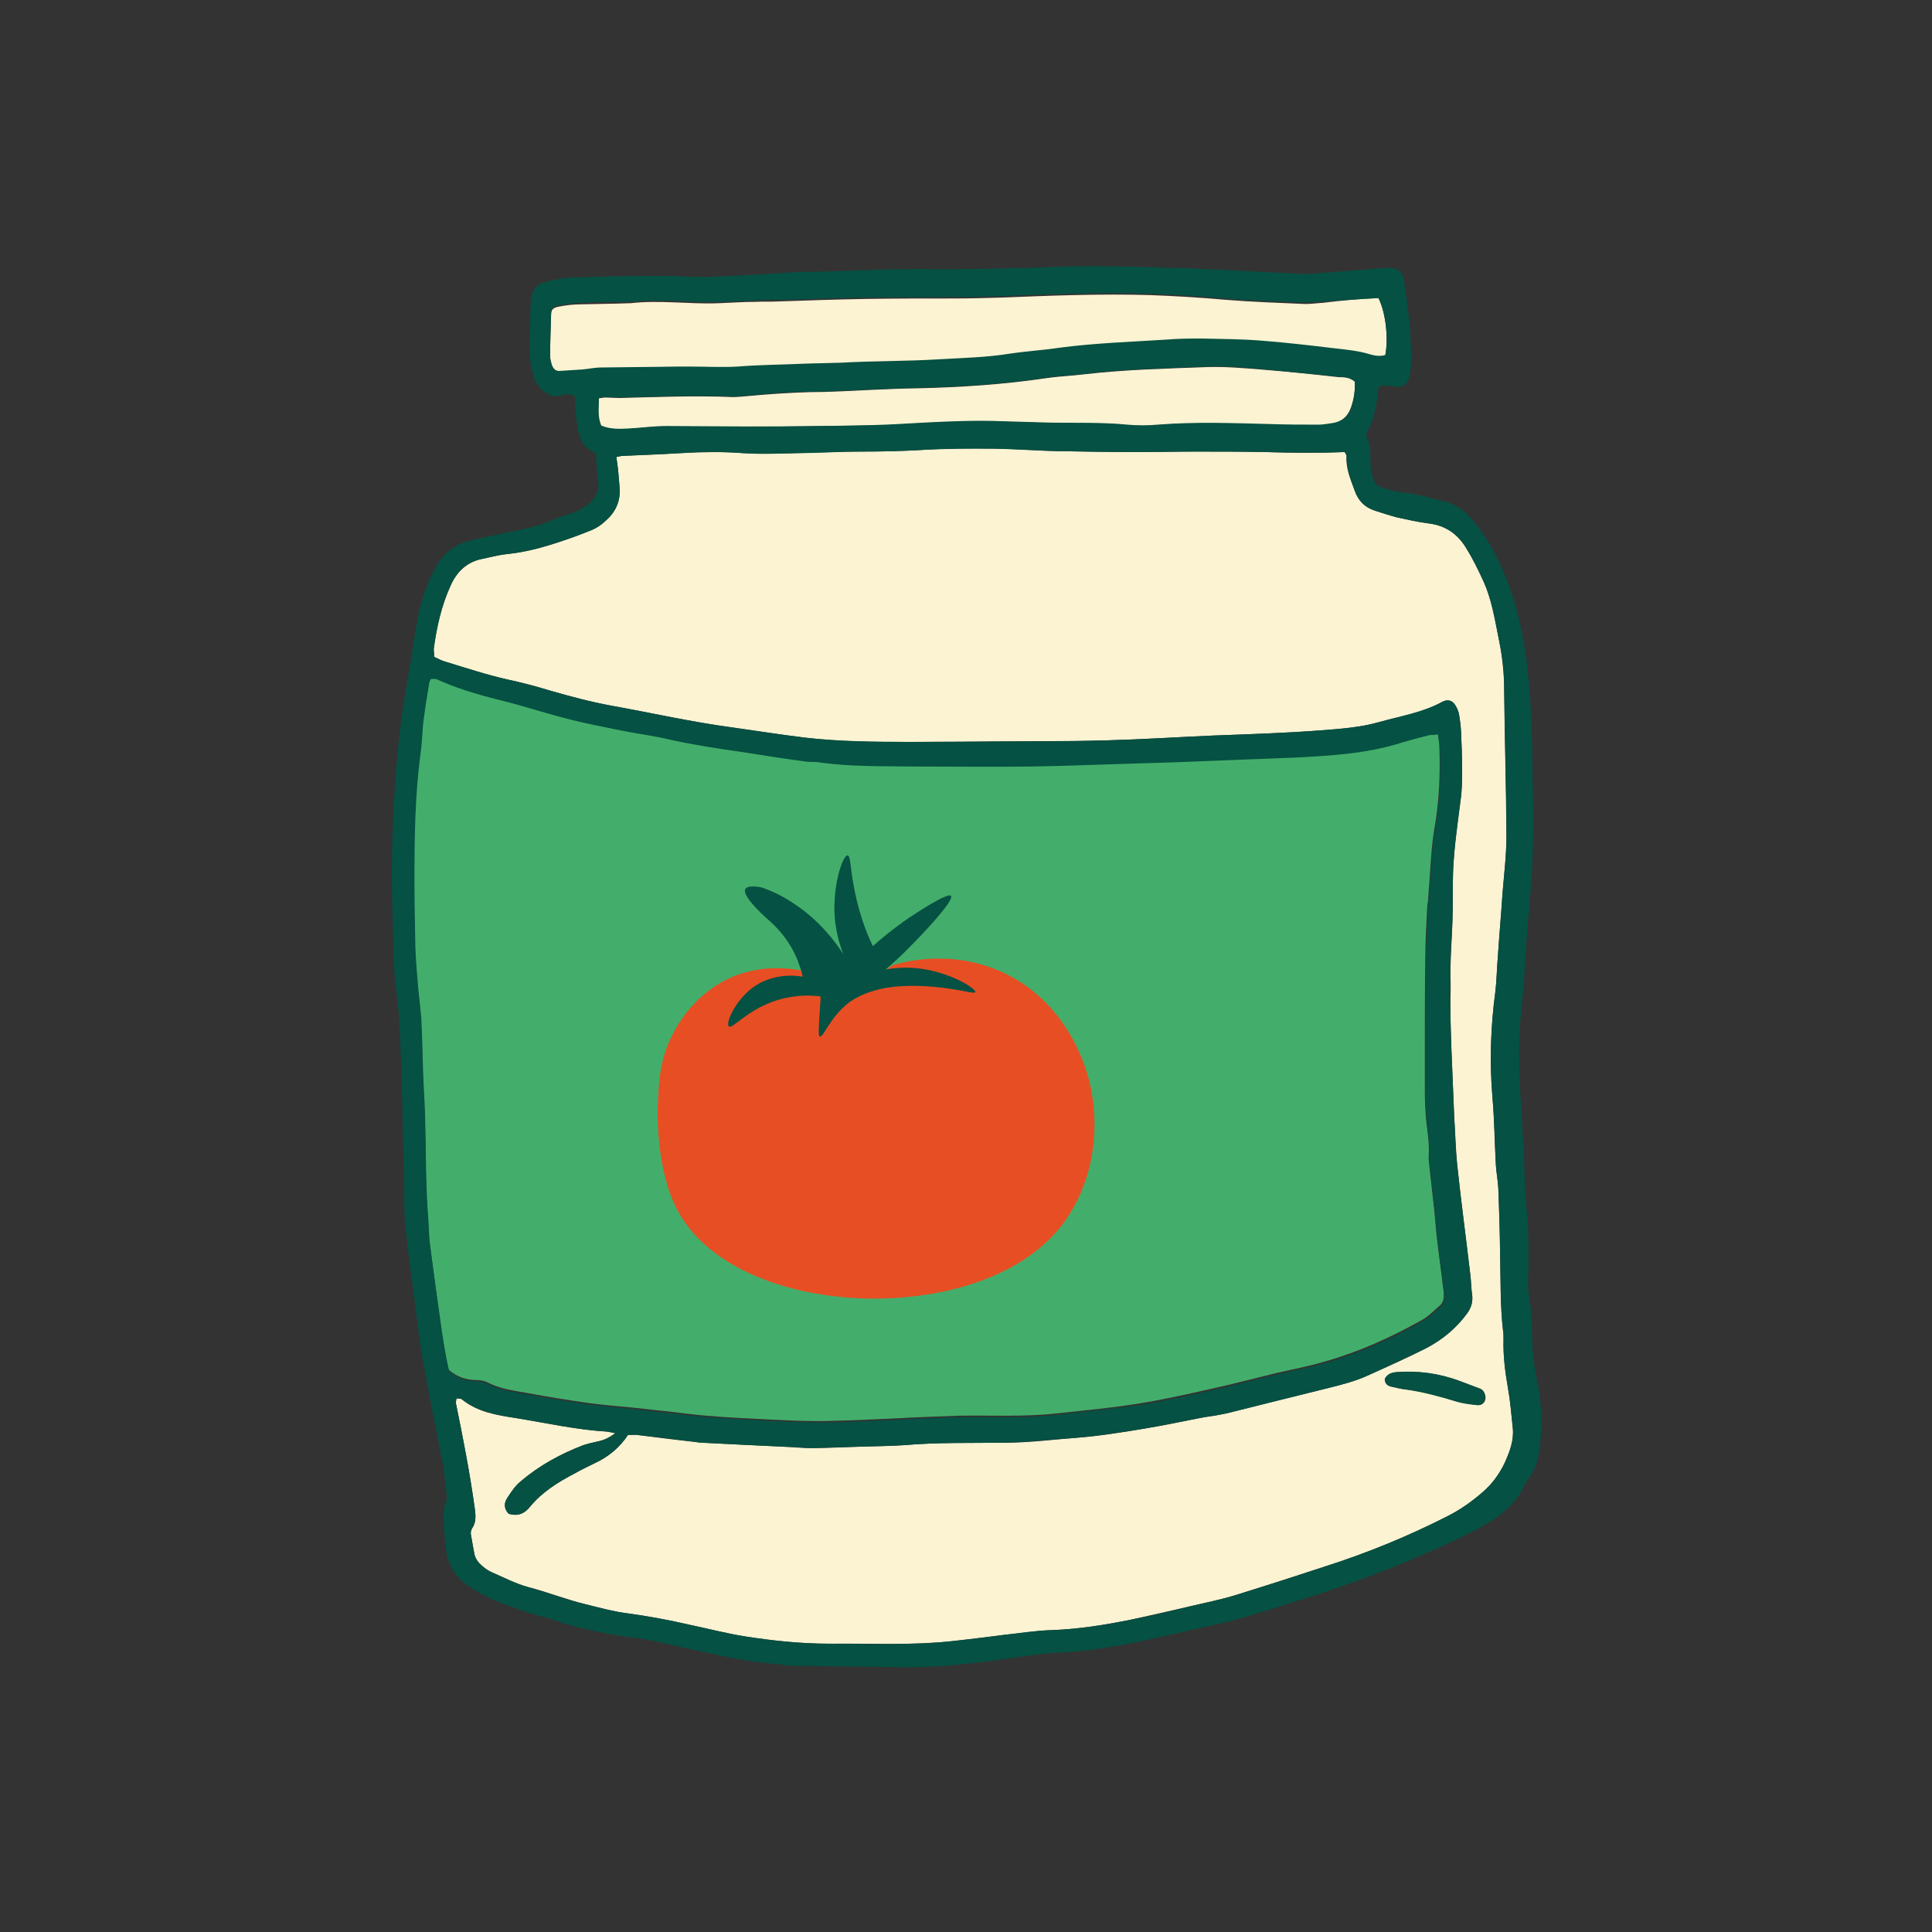 <?xml version="1.0" encoding="UTF-8"?>
<svg xmlns="http://www.w3.org/2000/svg" xmlns:xlink="http://www.w3.org/1999/xlink" width="49px" height="49px" viewBox="0 0 49 49" version="1.1">
<rect x="0" y="0" width="49" height="49" fill="#333333" stroke="none"/>
<g id="surface1">
<path style=" stroke:none;fill-rule:nonzero;fill:rgb(26.275%,68.235%,41.961%);fill-opacity:1;" d="M 36.469 18.621 C 36.48 18.719 36.504 18.805 36.504 18.902 C 36.531 19.602 36.504 20.297 36.383 20.996 C 36.297 21.488 36.285 21.965 36.246 22.453 C 36.234 22.551 36.234 22.664 36.223 22.762 C 36.223 22.836 36.211 22.895 36.199 22.969 C 36.176 23.422 36.148 23.875 36.148 24.328 C 36.137 25.102 36.137 25.871 36.137 26.633 C 36.137 26.988 36.137 27.355 36.137 27.711 C 36.137 27.906 36.148 28.102 36.16 28.297 C 36.188 28.641 36.262 28.984 36.234 29.34 C 36.234 29.363 36.234 29.387 36.234 29.414 C 36.285 29.867 36.332 30.32 36.383 30.758 C 36.406 30.98 36.418 31.199 36.445 31.422 C 36.492 31.836 36.555 32.254 36.602 32.672 C 36.617 32.746 36.617 32.805 36.617 32.879 C 36.617 32.965 36.59 33.039 36.531 33.098 C 36.371 33.234 36.223 33.395 36.039 33.492 C 35.27 33.922 34.461 34.289 33.602 34.531 C 33.184 34.656 32.77 34.73 32.352 34.828 C 31.801 34.961 31.25 35.109 30.688 35.23 C 30.086 35.367 29.484 35.5 28.875 35.598 C 28.199 35.707 27.512 35.77 26.828 35.844 C 25.98 35.941 25.125 35.891 24.281 35.906 C 23.887 35.918 23.484 35.941 23.09 35.953 C 23.02 35.953 22.957 35.965 22.883 35.965 C 22.258 35.992 21.621 36.027 20.996 36.039 C 20.52 36.051 20.039 36.027 19.562 36.004 C 19.012 35.977 18.473 35.953 17.922 35.906 C 17.59 35.879 17.246 35.832 16.918 35.793 C 16.648 35.77 16.391 35.734 16.121 35.707 C 15.73 35.672 15.336 35.637 14.945 35.586 C 14.418 35.512 13.891 35.426 13.363 35.328 C 13.035 35.27 12.703 35.23 12.383 35.07 C 12.301 35.023 12.188 35 12.078 35 C 11.82 35 11.602 34.926 11.379 34.742 C 11.258 34.262 11.184 33.738 11.121 33.223 C 11.051 32.645 10.965 32.07 10.891 31.496 C 10.867 31.312 10.867 31.129 10.852 30.93 C 10.781 30.035 10.805 29.145 10.77 28.234 C 10.754 27.867 10.73 27.488 10.719 27.121 C 10.707 26.668 10.695 26.215 10.668 25.762 C 10.656 25.48 10.609 25.211 10.586 24.93 C 10.559 24.609 10.523 24.305 10.523 23.984 C 10.512 23.422 10.5 22.871 10.5 22.309 C 10.484 21.219 10.512 20.141 10.656 19.062 C 10.695 18.777 10.707 18.496 10.73 18.227 C 10.77 17.922 10.816 17.629 10.867 17.332 C 10.879 17.285 10.891 17.246 10.914 17.188 C 10.965 17.188 11.012 17.176 11.051 17.188 C 11.562 17.418 12.09 17.578 12.641 17.715 C 13.207 17.859 13.758 18.043 14.32 18.18 C 14.785 18.301 15.25 18.387 15.715 18.484 C 16.133 18.57 16.539 18.621 16.953 18.719 C 17.566 18.852 18.191 18.949 18.816 19.035 C 19.355 19.109 19.895 19.195 20.434 19.281 C 20.531 19.293 20.641 19.281 20.738 19.293 C 21.57 19.418 22.418 19.391 23.25 19.402 C 24.207 19.418 25.16 19.418 26.117 19.402 C 26.852 19.391 27.586 19.367 28.32 19.344 C 28.824 19.332 29.328 19.316 29.828 19.293 C 30.785 19.258 31.738 19.219 32.695 19.184 C 33.039 19.172 33.367 19.148 33.711 19.121 C 34.336 19.074 34.961 18.988 35.562 18.793 C 35.77 18.719 35.992 18.668 36.199 18.621 C 36.285 18.645 36.359 18.645 36.469 18.621 Z M 36.469 18.621 "/>
<path style=" stroke:none;fill-rule:nonzero;fill:rgb(98.824%,95.294%,82.745%);fill-opacity:1;" d="M 11.012 16.66 C 11.012 16.574 11 16.523 11 16.465 C 11.074 15.914 11.195 15.363 11.43 14.848 C 11.578 14.516 11.82 14.27 12.188 14.184 C 12.41 14.137 12.641 14.074 12.875 14.051 C 13.363 14 13.832 13.867 14.297 13.707 C 14.539 13.621 14.773 13.535 15.02 13.438 C 15.129 13.391 15.25 13.316 15.336 13.23 C 15.594 13.008 15.742 12.727 15.715 12.371 C 15.703 12.238 15.691 12.09 15.68 11.957 C 15.668 11.848 15.656 11.723 15.633 11.59 C 15.703 11.578 15.754 11.562 15.801 11.562 C 16.293 11.539 16.781 11.527 17.273 11.492 C 17.801 11.465 18.312 11.453 18.84 11.492 C 19.305 11.527 19.773 11.504 20.238 11.492 C 20.777 11.477 21.305 11.453 21.84 11.453 C 22.395 11.453 22.934 11.441 23.484 11.406 C 24.047 11.367 24.621 11.367 25.199 11.379 C 25.738 11.379 26.266 11.43 26.805 11.441 C 27.477 11.453 28.152 11.465 28.824 11.465 C 29.328 11.465 29.828 11.453 30.332 11.453 C 30.918 11.453 31.496 11.453 32.082 11.465 C 32.758 11.492 33.43 11.492 34.105 11.465 C 34.117 11.504 34.152 11.527 34.152 11.562 C 34.129 11.883 34.25 12.152 34.359 12.445 C 34.445 12.691 34.605 12.863 34.863 12.949 C 35.047 13.008 35.242 13.07 35.426 13.121 C 35.695 13.18 35.977 13.242 36.246 13.277 C 36.664 13.328 36.969 13.547 37.18 13.891 C 37.352 14.16 37.496 14.453 37.633 14.762 C 37.828 15.203 37.914 15.668 38 16.145 C 38.086 16.551 38.133 16.941 38.148 17.359 C 38.16 18.645 38.207 19.918 38.207 21.203 C 38.207 21.684 38.148 22.16 38.109 22.637 C 38.074 23.188 38.023 23.727 37.988 24.281 C 37.961 24.574 37.961 24.855 37.926 25.148 C 37.805 26.043 37.777 26.938 37.852 27.832 C 37.902 28.395 37.902 28.973 37.938 29.535 C 37.949 29.73 37.988 29.926 38 30.121 C 38.023 30.699 38.047 31.262 38.047 31.836 C 38.062 32.477 38.047 33.113 38.121 33.75 C 38.133 33.82 38.133 33.883 38.133 33.957 C 38.121 34.375 38.172 34.789 38.246 35.207 C 38.305 35.539 38.332 35.879 38.367 36.211 C 38.402 36.531 38.293 36.812 38.172 37.082 C 38.035 37.375 37.84 37.645 37.594 37.852 C 37.324 38.086 37.043 38.281 36.738 38.441 C 35.734 38.953 34.691 39.383 33.613 39.727 C 32.867 39.973 32.105 40.215 31.359 40.449 C 30.969 40.57 30.574 40.645 30.172 40.742 C 29.684 40.855 29.191 40.965 28.703 41.074 C 28.027 41.211 27.355 41.32 26.668 41.344 C 26.266 41.355 25.859 41.43 25.457 41.465 C 25.016 41.516 24.574 41.578 24.133 41.625 C 23.102 41.734 22.062 41.676 21.02 41.688 C 20.309 41.688 19.602 41.613 18.902 41.504 C 18.426 41.43 17.973 41.309 17.504 41.211 C 16.965 41.086 16.441 40.988 15.887 40.914 C 15.531 40.867 15.18 40.77 14.836 40.684 C 14.344 40.559 13.879 40.375 13.402 40.254 C 13.082 40.168 12.777 40.008 12.469 39.875 C 12.371 39.836 12.285 39.777 12.215 39.703 C 12.129 39.629 12.055 39.531 12.031 39.41 C 12.004 39.25 11.969 39.09 11.945 38.93 C 11.93 38.883 11.945 38.809 11.969 38.77 C 12.078 38.613 12.066 38.453 12.043 38.27 C 11.918 37.363 11.746 36.48 11.562 35.586 C 11.551 35.551 11.562 35.523 11.578 35.465 C 11.625 35.477 11.676 35.465 11.711 35.488 C 12.117 35.82 12.605 35.891 13.082 35.965 C 13.855 36.09 14.613 36.262 15.398 36.309 C 15.445 36.309 15.496 36.32 15.605 36.348 C 15.434 36.48 15.289 36.531 15.129 36.566 C 15.02 36.59 14.895 36.617 14.797 36.652 C 14.223 36.871 13.672 37.168 13.207 37.57 C 13.07 37.68 12.973 37.828 12.875 37.977 C 12.777 38.109 12.777 38.258 12.898 38.391 C 13.133 38.465 13.305 38.391 13.449 38.207 C 13.746 37.84 14.148 37.594 14.566 37.375 C 14.738 37.277 14.922 37.191 15.094 37.105 C 15.434 36.945 15.715 36.715 15.926 36.395 C 16.012 36.395 16.098 36.383 16.172 36.395 C 16.648 36.457 17.113 36.516 17.59 36.566 C 17.664 36.578 17.727 36.578 17.801 36.59 C 18.547 36.629 19.293 36.664 20.027 36.699 C 20.211 36.715 20.395 36.727 20.594 36.727 C 21.035 36.727 21.473 36.699 21.914 36.688 C 22.258 36.676 22.59 36.676 22.934 36.652 C 23.789 36.578 24.66 36.602 25.516 36.59 C 26.105 36.59 26.68 36.516 27.258 36.469 C 27.844 36.43 28.434 36.332 29.02 36.234 C 29.484 36.16 29.953 36.062 30.43 35.965 C 30.602 35.93 30.773 35.918 30.945 35.879 C 31.027 35.867 31.129 35.844 31.215 35.82 C 32.047 35.609 32.879 35.402 33.723 35.195 C 34.066 35.109 34.398 35.023 34.715 34.875 C 35.207 34.656 35.695 34.434 36.176 34.191 C 36.578 33.98 36.934 33.688 37.203 33.32 C 37.312 33.172 37.352 33.039 37.34 32.867 C 37.312 32.684 37.312 32.5 37.289 32.316 C 37.18 31.383 37.055 30.465 36.957 29.535 C 36.922 29.145 36.91 28.75 36.883 28.348 C 36.859 27.77 36.836 27.207 36.812 26.633 C 36.801 26.266 36.785 25.883 36.785 25.516 C 36.785 25.258 36.801 25.004 36.785 24.746 C 36.785 24.391 36.812 24.023 36.824 23.668 C 36.848 23.238 36.848 22.809 36.848 22.379 C 36.848 21.684 36.957 20.984 37.043 20.297 C 37.082 20.027 37.082 19.758 37.082 19.504 C 37.082 19.184 37.07 18.879 37.055 18.559 C 37.055 18.426 37.031 18.277 37.008 18.141 C 36.996 18.055 36.957 17.957 36.91 17.887 C 36.836 17.762 36.715 17.727 36.578 17.801 C 36.078 18.082 35.523 18.168 34.984 18.312 C 34.508 18.449 34.008 18.484 33.504 18.523 C 32.586 18.594 31.668 18.621 30.746 18.656 C 29.852 18.695 28.961 18.754 28.066 18.777 C 27.121 18.805 26.18 18.793 25.234 18.805 C 24.512 18.805 23.789 18.816 23.066 18.816 C 22.184 18.816 21.289 18.816 20.41 18.707 C 19.797 18.633 19.184 18.535 18.57 18.449 C 17.543 18.312 16.539 18.082 15.508 17.898 C 14.98 17.801 14.469 17.664 13.953 17.516 C 13.598 17.406 13.242 17.309 12.875 17.234 C 12.336 17.113 11.82 16.941 11.293 16.781 C 11.207 16.758 11.121 16.711 11.012 16.66 Z M 35.121 34.973 C 35.121 35.086 35.184 35.145 35.293 35.168 C 35.414 35.195 35.539 35.23 35.672 35.242 C 36.102 35.293 36.516 35.402 36.922 35.539 C 37.094 35.586 37.289 35.609 37.473 35.637 C 37.621 35.648 37.707 35.523 37.668 35.379 C 37.645 35.293 37.594 35.23 37.508 35.207 C 37.352 35.145 37.18 35.086 37.02 35.023 C 36.492 34.828 35.965 34.766 35.414 34.801 C 35.27 34.816 35.184 34.852 35.121 34.973 Z M 35.121 34.973 "/>
<path style=" stroke:none;fill-rule:nonzero;fill:rgb(98.824%,95.294%,82.745%);fill-opacity:1;" d="M 34.961 7.559 C 35.145 7.926 35.219 8.574 35.133 9.039 C 35.023 9.09 34.887 9.078 34.766 9.027 C 34.461 8.93 34.152 8.895 33.836 8.867 C 33.211 8.797 32.586 8.723 31.961 8.672 C 31.469 8.637 30.98 8.637 30.492 8.625 C 30.184 8.625 29.879 8.625 29.582 8.648 C 28.676 8.711 27.77 8.734 26.863 8.855 C 26.449 8.918 26.031 8.941 25.613 9.004 C 25.016 9.09 24.414 9.113 23.801 9.152 C 22.98 9.199 22.148 9.188 21.328 9.238 C 21.02 9.25 20.727 9.25 20.422 9.262 C 19.844 9.285 19.281 9.285 18.707 9.336 C 18.312 9.371 17.91 9.336 17.516 9.336 C 17.406 9.336 17.285 9.32 17.176 9.336 C 16.539 9.336 15.887 9.348 15.25 9.359 C 15.094 9.359 14.934 9.395 14.762 9.406 C 14.578 9.422 14.395 9.434 14.211 9.445 C 14.102 9.445 14.027 9.395 14 9.297 C 13.977 9.223 13.953 9.137 13.953 9.066 C 13.953 8.711 13.965 8.344 13.977 7.988 C 13.977 7.852 14.027 7.805 14.172 7.777 C 14.355 7.742 14.539 7.719 14.723 7.719 C 15.129 7.707 15.547 7.707 15.949 7.691 C 15.961 7.691 15.973 7.691 15.984 7.691 C 16.734 7.605 17.48 7.719 18.215 7.691 C 18.535 7.68 18.84 7.656 19.16 7.656 C 19.355 7.645 19.551 7.656 19.746 7.645 C 20.48 7.621 21.219 7.594 21.953 7.582 C 22.699 7.57 23.445 7.57 24.195 7.57 C 24.598 7.57 25.016 7.559 25.418 7.547 C 26.668 7.496 27.906 7.449 29.156 7.484 C 29.805 7.508 30.453 7.547 31.102 7.605 C 31.738 7.656 32.375 7.68 33.027 7.707 C 33.199 7.719 33.367 7.691 33.555 7.68 C 34.02 7.621 34.484 7.582 34.961 7.559 Z M 34.961 7.559 "/>
<path style=" stroke:none;fill-rule:nonzero;fill:rgb(98.824%,95.294%,82.745%);fill-opacity:1;" d="M 34.359 9.676 C 34.375 9.91 34.336 10.129 34.262 10.34 C 34.176 10.57 34.02 10.707 33.785 10.742 C 33.676 10.77 33.555 10.781 33.441 10.781 C 33.027 10.781 32.609 10.781 32.18 10.77 C 31.238 10.742 30.293 10.707 29.352 10.781 C 29.094 10.805 28.836 10.805 28.578 10.781 C 27.941 10.719 27.293 10.742 26.656 10.73 C 26.25 10.719 25.836 10.707 25.43 10.695 C 24.758 10.668 24.082 10.695 23.41 10.73 C 22.98 10.754 22.551 10.793 22.125 10.793 C 21.082 10.805 20.055 10.816 19.012 10.828 C 18.301 10.828 17.59 10.816 16.879 10.816 C 16.562 10.816 16.254 10.852 15.938 10.879 C 15.703 10.891 15.473 10.902 15.238 10.805 C 15.141 10.586 15.18 10.352 15.18 10.105 C 15.25 10.094 15.301 10.082 15.363 10.082 C 15.473 10.082 15.594 10.094 15.703 10.094 C 16.66 10.07 17.617 10.031 18.57 10.07 C 18.695 10.07 18.828 10.059 18.949 10.047 C 19.488 9.996 20.016 9.961 20.555 9.945 C 21.082 9.945 21.609 9.91 22.125 9.887 C 22.504 9.875 22.895 9.848 23.273 9.848 C 24.367 9.824 25.469 9.75 26.547 9.59 C 26.863 9.543 27.195 9.531 27.512 9.492 C 28.555 9.371 29.609 9.348 30.648 9.309 C 31.09 9.297 31.531 9.336 31.973 9.371 C 32.633 9.422 33.297 9.492 33.957 9.566 C 34.09 9.566 34.227 9.566 34.359 9.676 Z M 34.359 9.676 "/>
<path style=" stroke:none;fill-rule:nonzero;fill:rgb(1.961%,31.765%,26.275%);fill-opacity:1;" d="M 15.117 11.504 C 14.773 11.355 14.676 11.086 14.641 10.793 C 14.602 10.547 14.59 10.301 14.578 10.059 C 14.492 9.973 14.383 9.996 14.285 10.02 C 14.148 10.047 14.016 10.082 13.879 9.984 C 13.73 9.887 13.598 9.762 13.547 9.59 C 13.5 9.406 13.438 9.211 13.438 9.016 C 13.426 8.562 13.449 8.109 13.461 7.656 C 13.461 7.582 13.477 7.523 13.5 7.449 C 13.547 7.312 13.621 7.215 13.781 7.168 C 14.074 7.082 14.371 7.031 14.676 7.031 C 15.375 7.008 16.07 6.996 16.77 6.996 C 17.164 6.996 17.566 7.031 17.957 7.02 C 18.73 6.996 19.488 6.945 20.262 6.898 C 20.285 6.898 20.309 6.898 20.336 6.898 C 21.414 6.883 22.504 6.812 23.582 6.824 C 24.367 6.836 25.137 6.812 25.922 6.797 C 26.496 6.785 27.059 6.75 27.637 6.75 C 28.371 6.75 29.105 6.773 29.84 6.797 C 30.086 6.797 30.332 6.812 30.574 6.824 C 31.383 6.859 32.207 6.91 33.016 6.945 C 33.184 6.957 33.367 6.934 33.539 6.922 C 34.066 6.883 34.582 6.836 35.109 6.797 C 35.184 6.797 35.242 6.785 35.316 6.797 C 35.465 6.812 35.574 6.922 35.598 7.066 C 35.707 7.73 35.781 8.379 35.793 9.055 C 35.793 9.211 35.781 9.383 35.746 9.543 C 35.695 9.777 35.574 9.836 35.328 9.801 C 35.242 9.789 35.145 9.777 35.047 9.777 C 35.023 9.777 35.012 9.789 34.961 9.812 C 34.926 10.23 34.852 10.656 34.645 11.023 C 34.68 11.137 34.715 11.223 34.742 11.309 C 34.754 11.391 34.754 11.492 34.754 11.59 C 34.754 11.773 34.766 11.957 34.828 12.141 C 34.863 12.25 34.926 12.324 35.035 12.359 C 35.207 12.41 35.367 12.469 35.539 12.484 C 35.918 12.52 36.297 12.629 36.664 12.727 C 37.008 12.812 37.254 13.059 37.461 13.328 C 37.766 13.719 37.988 14.148 38.172 14.602 C 38.477 15.336 38.637 16.109 38.734 16.906 C 38.871 18.055 38.855 19.207 38.883 20.359 C 38.895 20.922 38.883 21.473 38.855 22.039 C 38.82 22.664 38.758 23.289 38.711 23.91 C 38.699 24.07 38.699 24.242 38.684 24.402 C 38.648 24.844 38.625 25.285 38.574 25.727 C 38.539 26.043 38.539 26.352 38.527 26.668 C 38.527 27.551 38.613 28.434 38.648 29.328 C 38.66 29.684 38.672 30.051 38.699 30.406 C 38.711 30.676 38.758 30.945 38.758 31.199 C 38.77 31.605 38.77 32.008 38.758 32.426 C 38.758 32.609 38.758 32.793 38.797 32.977 C 38.844 33.297 38.855 33.625 38.855 33.957 C 38.871 34.312 38.906 34.656 38.98 35 C 39.113 35.621 39.125 36.246 39.027 36.871 C 38.992 37.07 38.93 37.254 38.82 37.422 C 38.77 37.484 38.723 37.559 38.684 37.633 C 38.441 38.184 37.961 38.516 37.461 38.785 C 37.02 39.016 36.566 39.223 36.102 39.422 C 35.707 39.594 35.305 39.762 34.914 39.91 C 33.871 40.316 32.805 40.633 31.738 40.965 C 31.215 41.125 30.688 41.234 30.148 41.355 C 29.582 41.492 29.008 41.613 28.445 41.723 C 27.906 41.82 27.367 41.895 26.816 41.918 C 26.484 41.934 26.141 41.98 25.812 42.031 C 24.781 42.176 23.754 42.312 22.711 42.285 C 21.855 42.262 20.984 42.262 20.125 42.25 C 19.98 42.25 19.832 42.215 19.672 42.203 C 18.73 42.129 17.812 41.883 16.895 41.688 C 16.574 41.613 16.254 41.551 15.938 41.516 C 15.434 41.453 14.957 41.344 14.469 41.223 C 14.297 41.184 14.137 41.109 13.965 41.062 C 13.746 41 13.512 40.941 13.293 40.867 C 12.766 40.684 12.238 40.5 11.785 40.156 C 11.492 39.934 11.344 39.617 11.309 39.262 C 11.293 39.141 11.281 39.004 11.27 38.883 C 11.246 38.602 11.207 38.332 11.32 38.062 C 11.344 38 11.332 37.926 11.32 37.852 C 11.293 37.609 11.27 37.363 11.234 37.129 C 11.207 36.996 11.172 36.859 11.148 36.727 C 11 35.953 10.84 35.168 10.707 34.398 C 10.609 33.848 10.559 33.297 10.484 32.73 C 10.461 32.598 10.449 32.449 10.426 32.316 C 10.363 31.836 10.301 31.371 10.266 30.895 C 10.242 30.562 10.254 30.223 10.242 29.879 C 10.23 29.266 10.215 28.641 10.203 28.027 C 10.18 27.344 10.168 26.656 10.129 25.969 C 10.117 25.676 10.082 25.395 10.047 25.102 C 9.973 24.551 9.973 23.984 9.961 23.422 C 9.922 22.246 9.934 21.07 10.02 19.895 C 10.082 18.949 10.191 18.02 10.363 17.09 C 10.438 16.684 10.484 16.281 10.559 15.875 C 10.633 15.375 10.781 14.895 11.012 14.453 C 11.207 14.074 11.504 13.805 11.93 13.707 C 12.348 13.609 12.777 13.523 13.191 13.438 C 13.488 13.379 13.781 13.293 14.062 13.168 C 14.297 13.07 14.555 13.023 14.773 12.887 C 15.02 12.738 15.164 12.57 15.18 12.285 C 15.141 12.016 15.129 11.773 15.117 11.504 Z M 36.469 18.621 C 36.371 18.633 36.285 18.633 36.211 18.656 C 36.004 18.707 35.781 18.766 35.574 18.828 C 34.973 19.023 34.348 19.109 33.723 19.16 C 33.383 19.184 33.051 19.207 32.707 19.219 C 31.754 19.258 30.797 19.293 29.84 19.332 C 29.34 19.344 28.836 19.367 28.336 19.379 C 27.598 19.402 26.863 19.43 26.129 19.441 C 25.172 19.453 24.219 19.441 23.262 19.441 C 22.43 19.43 21.586 19.453 20.75 19.332 C 20.652 19.316 20.543 19.332 20.445 19.316 C 19.906 19.246 19.367 19.16 18.828 19.074 C 18.203 18.988 17.59 18.891 16.965 18.754 C 16.562 18.656 16.145 18.609 15.73 18.523 C 15.262 18.426 14.797 18.34 14.332 18.215 C 13.77 18.07 13.219 17.887 12.652 17.75 C 12.117 17.617 11.578 17.457 11.062 17.223 C 11.023 17.211 10.977 17.223 10.926 17.223 C 10.902 17.273 10.879 17.32 10.879 17.371 C 10.828 17.664 10.781 17.973 10.742 18.266 C 10.707 18.547 10.707 18.828 10.668 19.098 C 10.523 20.176 10.512 21.254 10.512 22.344 C 10.512 22.906 10.523 23.457 10.535 24.023 C 10.547 24.34 10.57 24.648 10.598 24.965 C 10.621 25.246 10.656 25.516 10.684 25.797 C 10.707 26.25 10.719 26.703 10.73 27.16 C 10.742 27.527 10.77 27.906 10.781 28.273 C 10.805 29.168 10.793 30.074 10.867 30.969 C 10.879 31.152 10.879 31.336 10.902 31.531 C 10.977 32.105 11.051 32.684 11.137 33.258 C 11.207 33.773 11.281 34.301 11.391 34.777 C 11.602 34.961 11.832 35.035 12.09 35.035 C 12.188 35.035 12.301 35.059 12.398 35.109 C 12.703 35.27 13.047 35.305 13.379 35.367 C 13.902 35.465 14.43 35.551 14.957 35.621 C 15.348 35.672 15.742 35.707 16.133 35.746 C 16.402 35.77 16.66 35.809 16.93 35.832 C 17.262 35.867 17.602 35.918 17.934 35.941 C 18.484 35.977 19.023 36.016 19.574 36.039 C 20.055 36.062 20.531 36.078 21.008 36.078 C 21.633 36.062 22.27 36.027 22.895 36.004 C 22.969 36.004 23.031 35.992 23.102 35.992 C 23.496 35.977 23.898 35.953 24.293 35.941 C 25.137 35.93 25.996 35.977 26.84 35.879 C 27.527 35.793 28.199 35.734 28.887 35.637 C 29.496 35.539 30.098 35.402 30.699 35.27 C 31.25 35.145 31.801 35 32.363 34.863 C 32.781 34.766 33.211 34.68 33.613 34.57 C 34.473 34.324 35.281 33.957 36.051 33.527 C 36.234 33.43 36.383 33.27 36.543 33.137 C 36.602 33.074 36.641 33 36.629 32.914 C 36.629 32.844 36.629 32.781 36.617 32.707 C 36.566 32.289 36.504 31.875 36.457 31.457 C 36.43 31.238 36.418 31.016 36.395 30.797 C 36.348 30.344 36.297 29.891 36.246 29.449 C 36.246 29.426 36.234 29.398 36.246 29.375 C 36.273 29.02 36.199 28.676 36.176 28.336 C 36.16 28.137 36.148 27.941 36.148 27.746 C 36.148 27.391 36.148 27.023 36.148 26.668 C 36.148 25.898 36.148 25.125 36.16 24.367 C 36.16 23.91 36.199 23.457 36.211 23.004 C 36.211 22.934 36.223 22.871 36.234 22.797 C 36.246 22.699 36.246 22.59 36.262 22.492 C 36.297 22 36.309 21.512 36.395 21.035 C 36.516 20.348 36.543 19.648 36.516 18.938 C 36.504 18.816 36.48 18.73 36.469 18.621 Z M 11.012 16.66 C 11.121 16.711 11.207 16.758 11.293 16.781 C 11.82 16.941 12.336 17.113 12.875 17.234 C 13.242 17.32 13.598 17.406 13.953 17.516 C 14.469 17.664 14.98 17.801 15.508 17.898 C 16.523 18.082 17.543 18.312 18.57 18.449 C 19.184 18.535 19.797 18.633 20.41 18.707 C 21.289 18.805 22.172 18.816 23.066 18.816 C 23.789 18.816 24.512 18.816 25.234 18.805 C 26.18 18.805 27.121 18.805 28.066 18.777 C 28.961 18.754 29.852 18.695 30.746 18.656 C 31.668 18.621 32.586 18.594 33.504 18.523 C 34.008 18.484 34.508 18.449 34.984 18.312 C 35.523 18.156 36.078 18.07 36.578 17.801 C 36.715 17.727 36.836 17.762 36.91 17.887 C 36.957 17.957 36.996 18.055 37.008 18.141 C 37.031 18.277 37.043 18.426 37.055 18.559 C 37.07 18.879 37.082 19.184 37.082 19.504 C 37.082 19.773 37.082 20.039 37.043 20.297 C 36.957 20.996 36.848 21.684 36.848 22.379 C 36.848 22.809 36.848 23.238 36.824 23.668 C 36.801 24.023 36.773 24.391 36.785 24.746 C 36.785 25.004 36.773 25.258 36.785 25.516 C 36.785 25.883 36.801 26.266 36.812 26.633 C 36.836 27.207 36.859 27.77 36.883 28.348 C 36.91 28.738 36.91 29.145 36.957 29.535 C 37.055 30.465 37.18 31.383 37.289 32.316 C 37.312 32.5 37.312 32.684 37.34 32.867 C 37.352 33.039 37.312 33.172 37.203 33.32 C 36.922 33.699 36.578 33.98 36.176 34.191 C 35.695 34.434 35.207 34.645 34.715 34.875 C 34.398 35.023 34.066 35.109 33.723 35.195 C 32.891 35.402 32.059 35.609 31.215 35.82 C 31.129 35.844 31.027 35.855 30.945 35.879 C 30.773 35.906 30.602 35.93 30.43 35.965 C 29.965 36.051 29.496 36.148 29.02 36.234 C 28.434 36.332 27.844 36.418 27.258 36.469 C 26.68 36.504 26.094 36.578 25.516 36.59 C 24.66 36.602 23.789 36.578 22.934 36.652 C 22.602 36.676 22.258 36.676 21.914 36.688 C 21.473 36.699 21.035 36.715 20.594 36.727 C 20.41 36.727 20.227 36.699 20.027 36.699 C 19.281 36.664 18.535 36.629 17.801 36.59 C 17.727 36.59 17.664 36.578 17.59 36.566 C 17.113 36.504 16.648 36.445 16.172 36.395 C 16.086 36.383 16.012 36.395 15.926 36.395 C 15.715 36.715 15.434 36.945 15.094 37.105 C 14.91 37.191 14.738 37.277 14.566 37.375 C 14.148 37.594 13.758 37.84 13.449 38.207 C 13.305 38.391 13.133 38.465 12.898 38.391 C 12.777 38.258 12.777 38.121 12.875 37.977 C 12.973 37.828 13.07 37.68 13.207 37.57 C 13.684 37.168 14.223 36.871 14.797 36.652 C 14.91 36.617 15.02 36.59 15.129 36.566 C 15.289 36.543 15.434 36.48 15.605 36.348 C 15.496 36.332 15.445 36.32 15.398 36.309 C 14.613 36.262 13.855 36.09 13.082 35.965 C 12.605 35.891 12.117 35.809 11.711 35.488 C 11.688 35.465 11.625 35.465 11.578 35.465 C 11.578 35.512 11.562 35.551 11.562 35.586 C 11.746 36.48 11.918 37.363 12.043 38.27 C 12.066 38.441 12.078 38.613 11.969 38.77 C 11.945 38.809 11.93 38.883 11.945 38.93 C 11.969 39.09 12.004 39.25 12.031 39.41 C 12.055 39.531 12.129 39.629 12.215 39.703 C 12.285 39.762 12.383 39.836 12.469 39.875 C 12.777 40.008 13.082 40.168 13.402 40.254 C 13.879 40.387 14.344 40.57 14.836 40.684 C 15.191 40.77 15.531 40.867 15.887 40.914 C 16.426 40.988 16.965 41.086 17.504 41.211 C 17.973 41.309 18.438 41.43 18.902 41.504 C 19.602 41.613 20.309 41.688 21.02 41.688 C 22.062 41.688 23.09 41.734 24.133 41.625 C 24.574 41.578 25.016 41.527 25.457 41.465 C 25.859 41.418 26.266 41.355 26.668 41.344 C 27.355 41.32 28.039 41.211 28.703 41.074 C 29.191 40.977 29.684 40.867 30.172 40.742 C 30.562 40.656 30.969 40.57 31.359 40.449 C 32.121 40.215 32.867 39.973 33.613 39.727 C 34.691 39.383 35.734 38.953 36.738 38.441 C 37.055 38.281 37.34 38.074 37.594 37.852 C 37.852 37.633 38.035 37.375 38.172 37.082 C 38.293 36.801 38.402 36.516 38.367 36.211 C 38.332 35.879 38.305 35.539 38.246 35.207 C 38.172 34.789 38.121 34.375 38.133 33.957 C 38.133 33.883 38.133 33.82 38.121 33.75 C 38.047 33.113 38.062 32.477 38.047 31.836 C 38.035 31.262 38.023 30.699 38 30.121 C 37.988 29.926 37.949 29.73 37.938 29.535 C 37.914 28.973 37.902 28.395 37.852 27.832 C 37.777 26.938 37.805 26.043 37.926 25.148 C 37.961 24.867 37.961 24.574 37.988 24.281 C 38.023 23.727 38.074 23.188 38.109 22.637 C 38.148 22.16 38.207 21.684 38.207 21.203 C 38.195 19.918 38.16 18.645 38.148 17.359 C 38.148 16.953 38.086 16.551 38 16.145 C 37.902 15.68 37.828 15.203 37.633 14.762 C 37.496 14.469 37.352 14.172 37.18 13.891 C 36.969 13.547 36.664 13.328 36.246 13.277 C 35.965 13.242 35.695 13.18 35.426 13.121 C 35.23 13.07 35.047 13.008 34.863 12.949 C 34.605 12.863 34.445 12.691 34.359 12.445 C 34.262 12.164 34.141 11.883 34.152 11.562 C 34.152 11.539 34.129 11.504 34.105 11.465 C 33.43 11.492 32.758 11.477 32.082 11.465 C 31.496 11.453 30.918 11.453 30.332 11.453 C 29.828 11.453 29.328 11.465 28.824 11.465 C 28.152 11.465 27.477 11.453 26.805 11.441 C 26.266 11.43 25.738 11.391 25.199 11.379 C 24.621 11.379 24.059 11.379 23.484 11.406 C 22.934 11.441 22.395 11.453 21.84 11.453 C 21.305 11.453 20.777 11.492 20.238 11.492 C 19.773 11.504 19.305 11.516 18.84 11.492 C 18.312 11.453 17.785 11.453 17.273 11.492 C 16.781 11.516 16.293 11.539 15.801 11.562 C 15.754 11.562 15.691 11.578 15.633 11.59 C 15.645 11.723 15.668 11.832 15.68 11.957 C 15.691 12.09 15.703 12.238 15.715 12.371 C 15.742 12.727 15.605 13.008 15.336 13.23 C 15.238 13.316 15.129 13.391 15.02 13.438 C 14.785 13.535 14.539 13.633 14.297 13.707 C 13.832 13.867 13.363 14 12.875 14.051 C 12.641 14.074 12.422 14.137 12.188 14.184 C 11.82 14.27 11.578 14.516 11.43 14.848 C 11.195 15.363 11.074 15.902 11 16.465 C 11 16.512 11.012 16.574 11.012 16.66 Z M 34.961 7.559 C 34.484 7.582 34.02 7.621 33.555 7.645 C 33.383 7.656 33.199 7.68 33.027 7.668 C 32.391 7.645 31.738 7.633 31.102 7.57 C 30.453 7.523 29.805 7.473 29.156 7.449 C 27.906 7.41 26.668 7.461 25.418 7.508 C 25.016 7.523 24.598 7.535 24.195 7.535 C 23.445 7.547 22.699 7.535 21.953 7.547 C 21.219 7.559 20.48 7.594 19.746 7.605 C 19.551 7.605 19.355 7.605 19.16 7.621 C 18.84 7.633 18.535 7.656 18.215 7.656 C 17.469 7.68 16.723 7.57 15.984 7.656 C 15.973 7.656 15.961 7.656 15.949 7.656 C 15.547 7.656 15.129 7.656 14.723 7.68 C 14.539 7.691 14.355 7.719 14.172 7.742 C 14.027 7.766 13.977 7.816 13.977 7.949 C 13.965 8.305 13.953 8.672 13.953 9.027 C 13.953 9.102 13.977 9.188 14 9.262 C 14.039 9.359 14.102 9.422 14.211 9.406 C 14.395 9.395 14.578 9.383 14.762 9.371 C 14.922 9.359 15.078 9.32 15.25 9.32 C 15.887 9.309 16.539 9.309 17.176 9.297 C 17.285 9.297 17.406 9.297 17.516 9.297 C 17.91 9.297 18.312 9.32 18.707 9.297 C 19.281 9.25 19.844 9.25 20.422 9.223 C 20.727 9.211 21.02 9.211 21.328 9.199 C 22.148 9.152 22.98 9.164 23.801 9.113 C 24.402 9.078 25.016 9.066 25.613 8.969 C 26.031 8.906 26.449 8.883 26.863 8.82 C 27.77 8.699 28.676 8.672 29.582 8.613 C 29.891 8.586 30.184 8.586 30.492 8.586 C 30.98 8.598 31.469 8.598 31.961 8.637 C 32.586 8.684 33.211 8.758 33.836 8.832 C 34.141 8.867 34.461 8.895 34.766 8.992 C 34.887 9.027 35.012 9.039 35.133 9.004 C 35.219 8.574 35.145 7.926 34.961 7.559 Z M 34.359 9.676 C 34.227 9.566 34.105 9.566 33.969 9.555 C 33.309 9.492 32.645 9.422 31.984 9.359 C 31.543 9.32 31.102 9.285 30.66 9.297 C 29.621 9.336 28.566 9.359 27.527 9.48 C 27.207 9.52 26.875 9.531 26.559 9.578 C 25.469 9.738 24.379 9.812 23.289 9.836 C 22.906 9.848 22.516 9.859 22.137 9.875 C 21.609 9.898 21.094 9.934 20.566 9.934 C 20.027 9.934 19.504 9.984 18.965 10.031 C 18.84 10.047 18.707 10.059 18.582 10.059 C 17.629 10.02 16.672 10.059 15.715 10.082 C 15.605 10.082 15.484 10.07 15.375 10.07 C 15.324 10.07 15.262 10.082 15.191 10.094 C 15.191 10.34 15.152 10.57 15.25 10.793 C 15.484 10.891 15.715 10.879 15.949 10.867 C 16.27 10.852 16.574 10.805 16.895 10.805 C 17.602 10.805 18.312 10.816 19.023 10.816 C 20.066 10.816 21.094 10.805 22.137 10.781 C 22.566 10.77 22.992 10.742 23.422 10.719 C 24.098 10.684 24.77 10.656 25.441 10.684 C 25.848 10.695 26.266 10.707 26.668 10.719 C 27.305 10.73 27.953 10.707 28.59 10.77 C 28.848 10.793 29.105 10.793 29.363 10.77 C 30.305 10.695 31.25 10.73 32.191 10.754 C 32.609 10.77 33.027 10.77 33.453 10.77 C 33.566 10.77 33.688 10.742 33.797 10.73 C 34.031 10.695 34.203 10.559 34.277 10.328 C 34.336 10.129 34.375 9.91 34.359 9.676 Z M 34.359 9.676 "/>
<path style=" stroke:none;fill-rule:nonzero;fill:rgb(1.961%,31.765%,26.275%);fill-opacity:1;" d="M 35.121 34.973 C 35.184 34.863 35.27 34.816 35.402 34.801 C 35.953 34.754 36.492 34.828 37.008 35.023 C 37.168 35.086 37.34 35.145 37.496 35.207 C 37.582 35.23 37.633 35.293 37.656 35.379 C 37.691 35.523 37.609 35.648 37.461 35.637 C 37.277 35.621 37.094 35.598 36.91 35.539 C 36.492 35.414 36.09 35.305 35.66 35.242 C 35.539 35.23 35.414 35.195 35.281 35.168 C 35.184 35.145 35.121 35.086 35.121 34.973 Z M 35.121 34.973 "/>
<path style=" stroke:none;fill-rule:nonzero;fill:rgb(90.98%,30.588%,13.725%);fill-opacity:1;" d="M 27.305 26.547 C 27.133 26.203 26.656 25.273 25.527 24.707 C 24.195 24.047 22.918 24.391 22.613 24.488 C 22.48 24.609 22.098 24.891 21.535 24.941 C 20.949 24.988 20.52 24.758 20.359 24.672 C 20.359 24.66 20.359 24.66 20.359 24.648 C 20.359 24.633 20.359 24.633 20.359 24.621 C 20.066 24.562 19.418 24.465 18.68 24.734 C 17.652 25.125 17.188 25.98 17.051 26.25 C 16.734 26.875 16.711 27.43 16.684 27.992 C 16.672 28.188 16.637 29.633 17.164 30.66 C 18.496 33.246 23.703 33.625 26.164 31.812 C 26.633 31.469 26.902 31.129 27.035 30.93 C 27.883 29.719 28.004 27.953 27.305 26.547 Z M 27.305 26.547 "/>
<path style=" stroke:none;fill-rule:nonzero;fill:rgb(1.961%,31.765%,26.275%);fill-opacity:1;" d="M 20.359 24.77 C 20.336 24.648 20.285 24.512 20.238 24.379 C 20.027 23.84 19.688 23.496 19.441 23.289 C 19.023 22.906 18.852 22.664 18.902 22.551 C 18.938 22.48 19.074 22.465 19.305 22.504 C 19.562 22.59 19.855 22.723 20.176 22.945 C 20.789 23.359 21.168 23.863 21.387 24.195 C 21.266 23.887 21.133 23.41 21.168 22.848 C 21.191 22.27 21.387 21.684 21.5 21.695 C 21.57 21.707 21.57 22.012 21.645 22.43 C 21.758 23.078 21.953 23.617 22.137 23.996 C 22.344 23.812 22.664 23.543 23.078 23.262 C 23.152 23.215 24.047 22.613 24.121 22.723 C 24.207 22.848 23.324 23.766 23.141 23.949 C 22.871 24.23 22.637 24.438 22.465 24.586 C 22.676 24.551 22.969 24.523 23.312 24.562 C 24.109 24.66 24.758 25.074 24.734 25.16 C 24.707 25.223 24.391 25.09 23.668 25.027 C 22.797 24.953 22.367 25.074 22.258 25.102 C 22.039 25.16 21.816 25.234 21.559 25.406 C 21.047 25.785 20.887 26.324 20.789 26.289 C 20.766 26.277 20.75 26.238 20.789 25.664 C 20.801 25.504 20.812 25.371 20.812 25.273 C 20.543 25.234 20.164 25.234 19.734 25.359 C 18.965 25.59 18.57 26.117 18.484 26.031 C 18.398 25.945 18.645 25.383 19.086 25.051 C 19.586 24.684 20.152 24.734 20.359 24.77 Z M 20.359 24.77 "/>
</g>
</svg>
